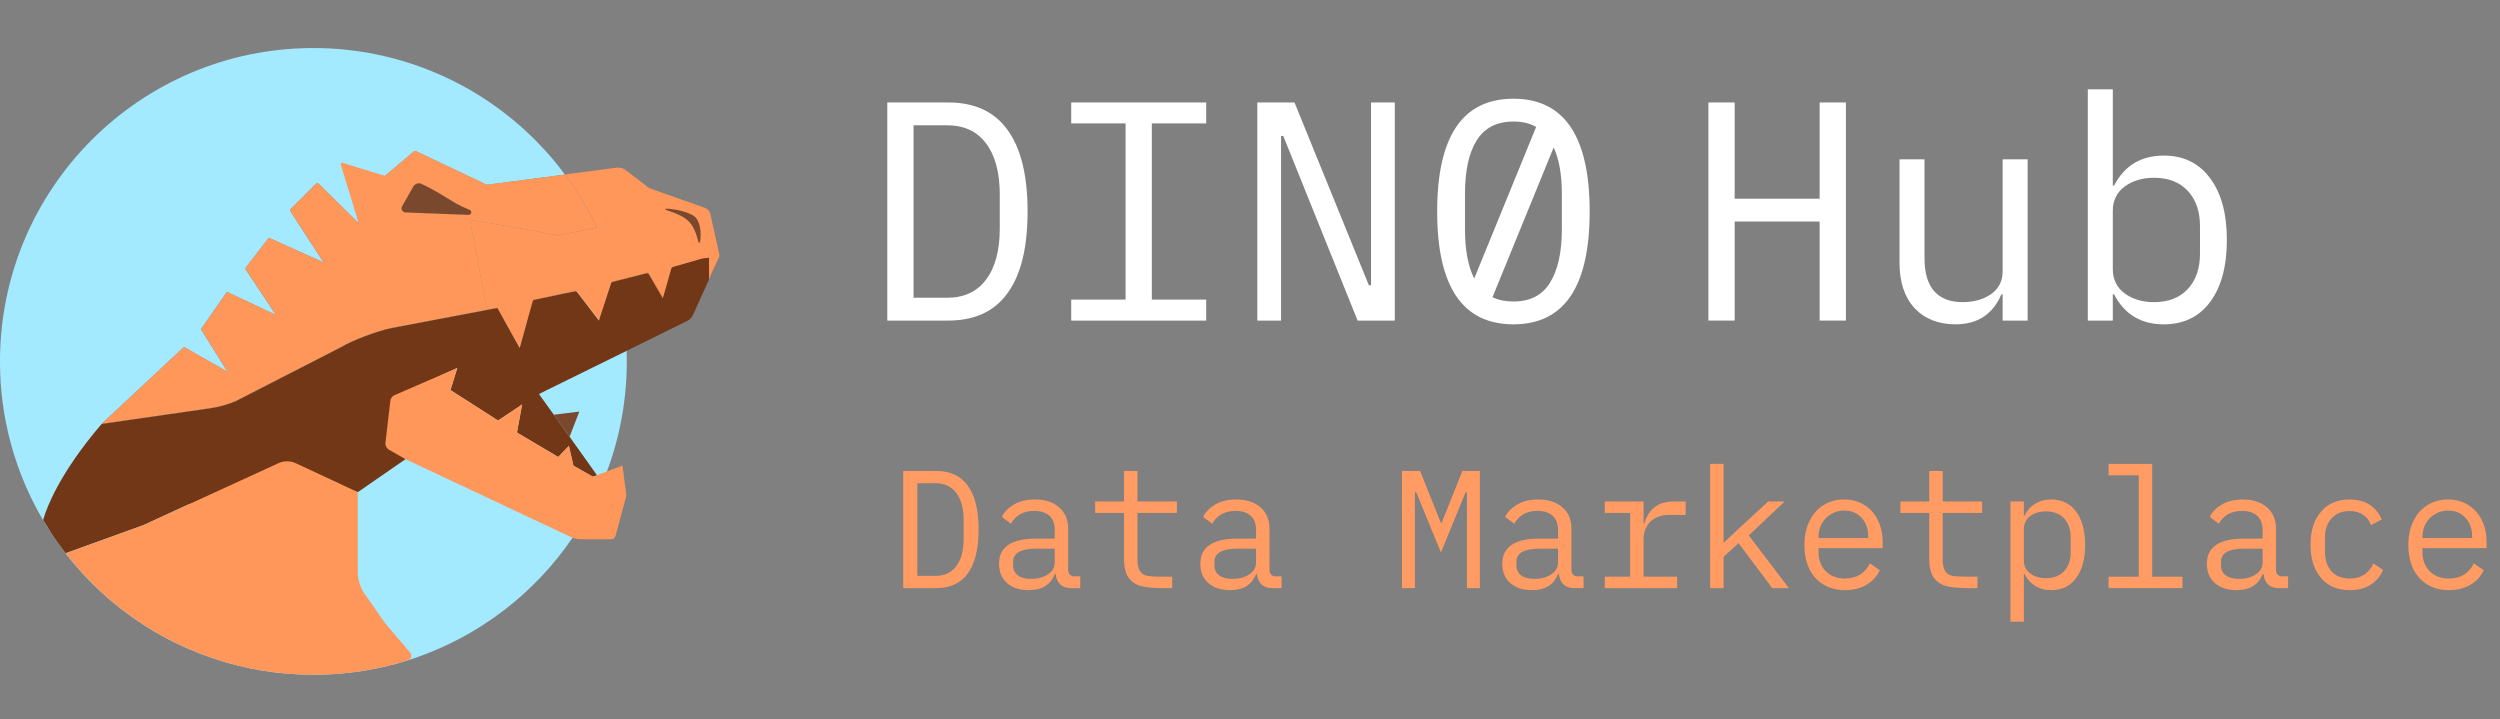 <svg width="417" height="120" viewBox="0 0 417 120" fill="none" xmlns="http://www.w3.org/2000/svg">
<rect x="0" y="0" width="417" height="120" fill="#808080" stroke="none"/>
<g clip-path="url(#clip0_241_8351)">
<g clip-path="url(#clip1_241_8351)">
<path d="M71.639 31.346L68.925 31.159L68.946 31.123C69.073 30.899 69.277 30.729 69.52 30.642C69.763 30.557 70.028 30.561 70.268 30.654C70.268 30.654 70.801 30.901 71.639 31.346Z" fill="#FF965A"/>
<path d="M104.546 59.692C104.546 59.316 104.546 58.943 104.523 58.568C104.524 58.55 104.524 58.533 104.523 58.516C104.459 56.514 104.279 54.518 103.982 52.537C103.874 51.791 103.748 51.053 103.604 50.317C103.548 50.014 103.486 49.712 103.419 49.409C103.247 48.623 103.065 47.846 102.871 47.078L101.934 47.276L100.1 47.662L94.52 48.833L94.492 48.864L90.492 53.188L87.986 53.736L88.017 53.317L88.256 50.158L83.965 53.18L80.983 55.28L80.005 55.493L81.194 51.711L80.973 51.753L65.192 54.747C63.011 55.205 58.72 56.774 56.824 57.947L39.379 66.874C38.005 67.463 36.559 67.87 35.08 68.084L17.761 70.584L16.963 70.7L30.547 58.004C30.589 57.965 30.643 57.941 30.701 57.937C30.758 57.932 30.815 57.947 30.863 57.978L37.956 62.017L33.6 55.051C33.576 55.007 33.565 54.957 33.569 54.907C33.573 54.858 33.591 54.81 33.621 54.77L37.737 48.853C37.77 48.811 37.815 48.781 37.867 48.765C37.918 48.75 37.972 48.751 38.023 48.768L46.026 52.537L40.968 44.935C40.943 44.891 40.931 44.84 40.934 44.79C40.937 44.739 40.956 44.69 40.986 44.65L44.717 39.821C44.748 39.778 44.792 39.747 44.842 39.73C44.893 39.714 44.947 39.713 44.997 39.728L53.983 43.795L48.432 35.216C48.402 35.173 48.386 35.121 48.386 35.069C48.386 35.017 48.402 34.966 48.432 34.922L52.728 30.642C52.75 30.613 52.779 30.589 52.811 30.572C52.843 30.555 52.879 30.545 52.916 30.543C52.952 30.541 52.989 30.546 53.023 30.559C53.057 30.572 53.088 30.593 53.114 30.619L59.818 37.225L57.853 28.46C57.849 28.419 57.854 28.378 57.87 28.34C57.885 28.302 57.909 28.268 57.94 28.241C57.971 28.214 58.008 28.195 58.048 28.185C58.087 28.175 58.129 28.175 58.169 28.185L64.189 29.353L69.077 25.237C69.114 25.205 69.16 25.185 69.208 25.179C69.256 25.173 69.305 25.18 69.35 25.201L81.119 30.796C81.163 30.819 81.213 30.827 81.261 30.819L93.952 29.16L94.235 29.124L94.206 29.083C89.347 22.541 83.023 17.228 75.741 13.569C68.459 9.91 60.422 8.007 52.273 8.013C23.4 8.013 -0.003 31.424 -0.003 60.289C-0.018 69.607 2.469 78.758 7.2 86.787V86.787C7.247 86.871 7.298 86.956 7.347 87.044C7.755 87.73 8.184 88.406 8.633 89.071V89.087C9.36 90.189 10.132 91.262 10.948 92.305L11.026 92.405C13.784 95.941 16.983 99.111 20.544 101.836C29.654 108.802 40.808 112.566 52.275 112.544C53.178 112.544 54.076 112.521 54.966 112.477H55.072C58.757 112.285 62.411 111.704 65.974 110.743C66.185 110.686 66.394 110.627 66.605 110.565C67.556 110.308 68.496 109.999 69.435 109.678C80.043 105.982 89.183 98.974 95.505 89.689L95.598 89.555C95.639 89.49 95.686 89.429 95.727 89.362C96.463 88.261 97.162 87.134 97.816 85.976L98.047 85.565C99 83.845 99.855 82.073 100.607 80.257C100.823 79.743 101.029 79.213 101.23 78.683C101.229 78.674 101.229 78.666 101.23 78.657C103.43 72.783 104.555 66.561 104.548 60.289C104.551 60.08 104.551 59.887 104.546 59.692ZM74.68 33.114C73.52 32.373 72.439 31.771 71.639 31.347C70.839 30.922 70.268 30.654 70.268 30.654C70.028 30.561 69.763 30.557 69.52 30.643C69.277 30.729 69.073 30.899 68.946 31.123L68.925 31.159L67.42 33.793L67.068 34.413C67.008 34.515 66.976 34.631 66.974 34.749C66.973 34.868 67.002 34.984 67.059 35.088C67.116 35.192 67.199 35.279 67.3 35.341C67.4 35.403 67.516 35.438 67.634 35.442L68.827 35.489L71.835 35.604L76.208 35.777L78.133 35.851C78.231 35.853 78.326 35.822 78.404 35.762C78.482 35.703 78.537 35.618 78.561 35.523C78.585 35.428 78.575 35.328 78.534 35.239C78.493 35.15 78.423 35.077 78.336 35.033C77.453 34.593 76.81 34.472 74.68 33.114Z" fill="#A3E9FF"/>
<path d="M16.958 70.703L16.953 70.7L16.961 70.703H16.958Z" fill="#FF965A"/>
<path d="M65.187 66.183L64.709 70.293L64.204 74.628L64.202 74.626L64.706 70.293L65.185 66.177L65.187 66.183Z" fill="#FF965A"/>
<path d="M94.245 29.111L93.962 29.147L81.271 30.806C81.223 30.814 81.173 30.806 81.13 30.783L69.36 25.188C69.316 25.167 69.267 25.16 69.218 25.166C69.17 25.173 69.125 25.192 69.087 25.224L64.199 29.34L57.153 27.166C57.113 27.156 57.071 27.156 57.032 27.166C56.992 27.176 56.955 27.195 56.924 27.222C56.893 27.249 56.869 27.283 56.853 27.321C56.838 27.359 56.832 27.4 56.837 27.441L59.828 37.217L53.124 30.611C53.098 30.585 53.067 30.565 53.033 30.552C52.999 30.538 52.962 30.533 52.926 30.535C52.889 30.537 52.854 30.547 52.822 30.564C52.789 30.581 52.761 30.605 52.738 30.634L48.442 34.915C48.412 34.958 48.396 35.009 48.396 35.061C48.396 35.114 48.412 35.165 48.442 35.208L53.994 43.788L45.008 39.72C44.957 39.705 44.903 39.706 44.853 39.722C44.803 39.739 44.759 39.771 44.727 39.813L40.997 44.642C40.966 44.682 40.948 44.731 40.944 44.782C40.941 44.833 40.953 44.883 40.979 44.927L46.037 52.529L38.033 48.761C37.983 48.743 37.928 48.742 37.877 48.758C37.826 48.773 37.781 48.803 37.748 48.846L33.631 54.763C33.601 54.802 33.583 54.85 33.579 54.9C33.576 54.95 33.587 54.999 33.611 55.043L37.966 62.01L30.874 57.971C30.826 57.939 30.768 57.924 30.711 57.929C30.654 57.934 30.599 57.957 30.557 57.996L16.963 70.7L17.761 70.584L35.08 68.084C36.559 67.87 38.005 67.463 39.379 66.874L56.826 57.932C58.722 56.759 63.013 55.19 65.195 54.732L80.975 51.737L81.197 51.696L81.22 51.621L78.416 36.682L87.345 38.195L93.036 39.281L94.505 38.985L99.555 37.956C98.083 34.839 96.304 31.876 94.245 29.111V29.111ZM78.138 35.843L76.213 35.769L71.84 35.596L68.833 35.481L67.639 35.434C67.521 35.43 67.406 35.395 67.305 35.333C67.204 35.271 67.121 35.184 67.064 35.08C67.007 34.977 66.978 34.86 66.98 34.742C66.981 34.623 67.013 34.508 67.073 34.405L67.425 33.785L68.923 31.151L68.943 31.115C69.071 30.891 69.275 30.721 69.517 30.635C69.76 30.549 70.026 30.553 70.266 30.647C70.266 30.647 70.798 30.904 71.637 31.339C72.475 31.774 73.517 32.368 74.678 33.106C76.808 34.465 77.438 34.578 78.338 35.018C78.43 35.059 78.505 35.131 78.55 35.222C78.594 35.313 78.605 35.416 78.581 35.514C78.558 35.612 78.5 35.699 78.419 35.759C78.338 35.819 78.239 35.849 78.138 35.843V35.843Z" fill="#FF965A"/>
<path d="M78.138 35.843L76.213 35.769L71.84 35.596L68.833 35.481L67.639 35.434C67.521 35.43 67.406 35.395 67.305 35.333C67.204 35.271 67.121 35.184 67.064 35.08C67.007 34.977 66.978 34.86 66.98 34.742C66.981 34.623 67.013 34.508 67.073 34.405L67.425 33.785L68.923 31.151L68.943 31.115C69.071 30.891 69.275 30.721 69.517 30.635C69.76 30.549 70.026 30.553 70.266 30.647C70.266 30.647 70.798 30.904 71.637 31.339C72.475 31.774 73.517 32.368 74.678 33.106C76.808 34.465 77.438 34.578 78.338 35.018C78.43 35.059 78.505 35.131 78.55 35.222C78.594 35.313 78.605 35.416 78.581 35.514C78.558 35.612 78.5 35.699 78.419 35.759C78.338 35.819 78.239 35.849 78.138 35.843V35.843Z" fill="#FF965A"/>
<path d="M119.971 42.79L118.502 45.964L118.476 46.036L118.273 46.605L118.165 43.054L117.193 43.191L112.305 44.691L110.599 49.697L108.127 45.465L102.022 47.009L101.945 47.243L99.925 53.417L96.149 48.475L94.502 48.82L88.927 50.029L88.001 53.301L86.676 58.027L83.952 53.152L83.07 51.572C83.033 51.507 82.977 51.455 82.909 51.423C82.841 51.391 82.765 51.381 82.691 51.395L81.181 51.683L81.204 51.608L78.4 36.669L87.345 38.195L93.036 39.281L94.505 38.985L99.555 37.956C98.08 34.833 96.298 31.865 94.235 29.096L102.874 27.963C103.133 27.929 103.397 27.946 103.65 28.014C103.903 28.082 104.14 28.2 104.348 28.36L108.273 31.367L108.338 31.403L117.599 34.675C117.818 34.752 118.014 34.884 118.168 35.058C118.322 35.232 118.429 35.442 118.479 35.669L119.945 42.267C120.006 42.435 120.015 42.617 119.971 42.79V42.79Z" fill="#FF965A"/>
<path d="M108.111 45.491L110.584 49.723L99.974 54.112L80.983 60.79L80.965 51.737L82.949 51.362L86.681 58.04L88.927 50.026L96.133 48.514L99.91 53.456L102.007 47.037L108.111 45.491Z" fill="#FF965A"/>
<path d="M72.259 63.234L65.187 66.183L65.185 66.177L72.259 63.234Z" fill="#181818"/>
<path d="M118.263 43.013V46.63L115.582 52.547C115.39 52.972 115.056 53.317 114.638 53.523L104.52 58.519L90.034 65.65C90.016 65.659 90.001 65.671 89.989 65.687C89.977 65.702 89.968 65.72 89.963 65.739C89.958 65.758 89.957 65.777 89.96 65.797C89.964 65.816 89.971 65.834 89.982 65.851L92.375 69.174L95.006 72.848L99.578 79.267L98.904 79.524L95.642 77.674L94.888 74.381L93.108 76.234L86.218 72.153L86.257 71.95L87.088 67.464L83.244 70.036L83.072 70.152L75.138 65.066L75.182 64.924L75.725 63.172L76.28 61.372L72.269 63.234L66.095 66.579L65.838 74.314L67.639 76.591L59.684 82.089L47.997 78.487L31.29 84.201L23.927 87.589L10.941 92.279C10.13 91.236 9.358 90.164 8.625 89.061V89.045L7.205 86.766C7.214 86.679 7.231 86.593 7.257 86.509C7.792 84.708 9.922 78.907 16.958 70.713L17.756 70.597L35.075 68.097C36.554 67.883 37.999 67.476 39.373 66.887L56.821 57.945C58.717 56.772 63.008 55.203 65.19 54.745L80.97 51.75L81.191 51.709L82.714 51.421H82.735L82.954 51.377L83.054 51.56L83.962 53.18L86.686 58.056L88.001 53.314L88.871 50.227C88.884 50.18 88.908 50.137 88.941 50.102C88.974 50.066 89.015 50.038 89.061 50.021H89.102L94.476 48.892L95.84 48.606C95.923 48.59 96.009 48.597 96.089 48.626C96.168 48.656 96.238 48.707 96.29 48.773V48.773L99.892 53.484L101.911 47.31C101.936 47.237 101.978 47.172 102.034 47.121C102.09 47.069 102.159 47.032 102.233 47.014L107.849 45.591C107.919 45.573 107.992 45.578 108.059 45.606C108.125 45.634 108.181 45.683 108.217 45.745L110.563 49.761L111.96 44.848C111.982 44.769 112.025 44.698 112.082 44.641C112.14 44.583 112.211 44.541 112.289 44.518L117.01 43.157C117.089 43.135 117.17 43.118 117.252 43.109L118.178 42.995C118.184 42.99 118.192 42.987 118.2 42.985C118.208 42.983 118.217 42.983 118.225 42.985C118.233 42.986 118.24 42.99 118.247 42.995C118.254 43 118.259 43.006 118.263 43.013V43.013Z" fill="#713717"/>
<path d="M95.639 77.659V77.662L95.57 77.623L95.639 77.659Z" fill="#7A482C"/>
<path d="M98.909 79.519L95.639 77.662L98.904 79.514L98.909 79.519Z" fill="#7A482C"/>
<path d="M96.635 68.65L94.999 72.851L92.365 69.174L96.635 68.65Z" fill="#7A482C"/>
<path d="M65.187 66.183L64.709 70.293L65.185 66.177L65.187 66.183Z" fill="#7A482C"/>
<path d="M104.482 82.683L102.681 89.357C102.635 89.527 102.535 89.678 102.396 89.786C102.256 89.894 102.085 89.953 101.909 89.954H96.915C96.332 89.954 95.755 89.825 95.228 89.575L67.642 76.594L64.897 75.025C64.691 74.907 64.525 74.731 64.419 74.52C64.312 74.309 64.27 74.071 64.297 73.836L65.105 66.862C65.129 66.655 65.207 66.458 65.332 66.291C65.456 66.124 65.621 65.993 65.812 65.91L76.268 61.372L75.169 64.924C75.156 64.964 75.157 65.007 75.171 65.046C75.185 65.085 75.211 65.118 75.246 65.141L82.9 70.028C82.951 70.061 83.01 70.079 83.071 70.079C83.132 70.079 83.191 70.061 83.242 70.028L87.101 67.456L86.267 71.945C86.257 72.004 86.265 72.064 86.289 72.119C86.314 72.173 86.355 72.218 86.406 72.249L93.113 76.221L94.896 74.366L95.647 77.651C95.647 77.651 95.647 77.651 95.647 77.667L98.901 79.514H98.917L99.591 79.257L103.826 77.651L104.482 82.683Z" fill="#FF965A"/>
<path d="M16.958 70.703L16.953 70.7L16.961 70.703H16.958Z" fill="#FF965A"/>
<path d="M31.288 84.216L31.285 84.219V84.216H31.288Z" fill="#FF965A"/>
<path d="M65.187 66.183L64.204 74.628L64.202 74.626L65.185 66.177L65.187 66.183Z" fill="#FF965A"/>
<path d="M78.138 35.843L76.213 35.769L71.84 35.596L68.833 35.481L67.639 35.434C67.521 35.43 67.406 35.395 67.305 35.333C67.204 35.271 67.121 35.184 67.064 35.08C67.007 34.977 66.978 34.86 66.98 34.742C66.981 34.623 67.013 34.508 67.073 34.405L67.425 33.785L68.923 31.151L68.943 31.115C69.071 30.891 69.275 30.721 69.517 30.635C69.76 30.549 70.026 30.553 70.266 30.647C70.266 30.647 70.798 30.904 71.637 31.339C72.475 31.774 73.517 32.368 74.678 33.106C76.808 34.465 77.438 34.578 78.338 35.018C78.43 35.059 78.505 35.131 78.55 35.222C78.594 35.313 78.605 35.416 78.581 35.514C78.558 35.612 78.5 35.699 78.419 35.759C78.338 35.819 78.239 35.849 78.138 35.843V35.843Z" fill="#7A482C"/>
<path d="M68.076 110.115C67.589 110.271 67.099 110.42 66.605 110.563C66.394 110.625 66.185 110.684 65.974 110.74C62.412 111.703 58.757 112.286 55.072 112.479V112.479H54.966C54.073 112.523 53.165 112.546 52.275 112.546C40.806 112.564 29.651 108.793 20.544 101.821C16.983 99.095 13.784 95.926 11.026 92.39L10.948 92.289L23.927 87.589L31.282 84.214L46.435 77.268C46.891 77.057 47.388 76.948 47.89 76.948C48.392 76.948 48.889 77.057 49.345 77.268L59.676 82.091V95.361C59.676 96.699 60.086 98.005 60.852 99.102L64.197 103.9L68.423 108.873C68.507 108.969 68.566 109.085 68.595 109.21C68.623 109.334 68.62 109.464 68.585 109.588C68.551 109.711 68.486 109.824 68.397 109.916C68.308 110.008 68.198 110.076 68.076 110.115V110.115Z" fill="#FF965A"/>
<path d="M65.187 66.183L64.204 74.628L64.202 74.626L65.185 66.177L65.187 66.183Z" fill="#7A482C"/>
<path d="M16.958 70.703L16.953 70.7L16.961 70.703H16.958Z" fill="#7A482C"/>
<path d="M116.763 40.407C116.755 40.431 116.74 40.451 116.721 40.466C116.701 40.481 116.677 40.49 116.653 40.492C116.628 40.493 116.603 40.488 116.582 40.475C116.56 40.463 116.543 40.445 116.532 40.423C115.616 37.104 114.906 36.265 111.067 35.002C110.934 34.956 110.949 34.804 111.093 34.807C112.699 34.84 115.13 35.419 115.948 36.206C116.977 37.197 116.954 39.337 116.763 40.407Z" fill="#7A482C"/>
</g>
</g>
<path fill-rule="evenodd" clip-rule="evenodd" d="M239.72 35.282C239.72 47.825 243.959 54.097 252.438 54.097C260.916 54.097 265.155 47.825 265.155 35.282C265.155 22.738 260.916 16.466 252.438 16.466C243.959 16.466 239.72 22.738 239.72 35.282ZM258.535 47.165C257.25 49.249 255.217 50.292 252.438 50.292C251.106 50.292 249.942 50.053 248.945 49.574L259.153 24.593C260.062 26.568 260.516 29.14 260.516 32.311V38.252C260.516 42.074 259.856 45.045 258.535 47.165ZM256.232 21.167L245.898 46.457C244.872 44.401 244.359 41.666 244.359 38.252V32.311C244.359 28.489 245.002 25.535 246.287 23.451C247.608 21.331 249.658 20.271 252.438 20.271C253.913 20.271 255.178 20.57 256.232 21.167ZM158.163 17.092H148V53.471H158.163C162.576 53.471 165.876 51.942 168.065 48.885C170.289 45.827 171.401 41.293 171.401 35.282C171.401 29.27 170.289 24.736 168.065 21.678C165.876 18.621 162.576 17.092 158.163 17.092ZM164.469 46.644C162.975 48.659 160.803 49.666 157.954 49.666H152.378V20.897H157.954C160.803 20.897 162.975 21.904 164.469 23.92C165.998 25.935 166.762 28.784 166.762 32.467V38.096C166.762 41.779 165.998 44.628 164.469 46.644ZM178.677 49.979V53.471H201.193V49.979H192.124V20.584H201.193V17.092H178.677V20.584H187.746V49.979H178.677ZM214.046 22.669H213.681V53.471H209.72V17.092H215.922L228.327 47.582H228.691V17.092H232.653V53.471H226.45L214.046 22.669Z" fill="white"/>
<path d="M303.517 36.95H289.341V53.471H284.963V17.092H289.341V33.145H303.517V17.092H307.895V53.471H303.517V36.95Z" fill="white"/>
<path d="M334.039 49.093H333.83C332.406 52.429 329.852 54.097 326.169 54.097C323.319 54.097 321.044 53.193 319.341 51.387C317.673 49.58 316.839 47.061 316.839 43.829V26.578H321.009V43.1C321.009 45.532 321.547 47.356 322.625 48.572C323.702 49.788 325.283 50.396 327.367 50.396C329.209 50.396 330.772 49.962 332.058 49.093C333.378 48.19 334.039 46.904 334.039 45.237V26.578H338.208V53.471H334.039V49.093Z" fill="white"/>
<path d="M348.247 14.903H352.416V30.956H352.625C354.362 27.62 357.124 25.952 360.912 25.952C364.213 25.952 366.784 27.203 368.625 29.705C370.502 32.172 371.44 35.612 371.44 40.025C371.44 44.437 370.502 47.895 368.625 50.396C366.784 52.863 364.213 54.097 360.912 54.097C357.124 54.097 354.362 52.429 352.625 49.093H352.416V53.471H348.247V14.903ZM359.296 50.396C361.694 50.396 363.57 49.667 364.925 48.207C366.28 46.748 366.958 44.785 366.958 42.318V37.731C366.958 35.264 366.28 33.301 364.925 31.842C363.57 30.383 361.694 29.653 359.296 29.653C357.35 29.653 355.717 30.139 354.397 31.112C353.077 32.085 352.416 33.44 352.416 35.178V44.872C352.416 46.609 353.077 47.964 354.397 48.937C355.717 49.91 357.35 50.396 359.296 50.396Z" fill="white"/>
<path d="M150.659 78.553H156.119C158.49 78.553 160.263 79.374 161.439 81.017C162.634 82.659 163.231 85.096 163.231 88.325C163.231 91.554 162.634 93.99 161.439 95.633C160.263 97.275 158.49 98.097 156.119 98.097H150.659V78.553ZM156.007 96.053C157.538 96.053 158.705 95.511 159.507 94.429C160.329 93.346 160.739 91.816 160.739 89.837V86.813C160.739 84.834 160.329 83.303 159.507 82.221C158.705 81.138 157.538 80.597 156.007 80.597H153.011V96.053H156.007Z" fill="#FF9B63"/>
<path d="M178.648 98.097C177.136 98.097 176.278 97.313 176.072 95.745H175.932C175.26 97.537 173.814 98.433 171.592 98.433C170.08 98.433 168.876 98.041 167.98 97.257C167.084 96.473 166.636 95.4 166.636 94.037C166.636 91.237 168.708 89.837 172.852 89.837H175.932V88.409C175.932 87.364 175.634 86.57 175.036 86.029C174.439 85.487 173.59 85.217 172.488 85.217C170.734 85.217 169.446 85.926 168.624 87.345L167.112 86.225C167.504 85.403 168.176 84.713 169.128 84.153C170.08 83.593 171.247 83.313 172.628 83.313C174.327 83.313 175.671 83.751 176.66 84.629C177.668 85.487 178.172 86.673 178.172 88.185V95.129C178.172 95.409 178.266 95.651 178.452 95.857C178.658 96.043 178.9 96.137 179.18 96.137H180.188V98.097H178.648ZM171.984 96.557C173.123 96.557 174.066 96.305 174.812 95.801C175.559 95.278 175.932 94.644 175.932 93.897V91.517H172.852C170.276 91.517 168.988 92.245 168.988 93.701V94.289C168.988 95.017 169.25 95.577 169.772 95.969C170.314 96.361 171.051 96.557 171.984 96.557Z" fill="#FF9B63"/>
<path d="M189.726 93.281C189.726 94.177 189.866 94.84 190.146 95.269C190.426 95.68 190.827 95.941 191.35 96.053C191.891 96.146 192.694 96.193 193.758 96.193H195.522V98.097H193.786C192.311 98.097 191.126 97.975 190.23 97.733C189.352 97.472 188.671 96.986 188.186 96.277C187.719 95.567 187.486 94.559 187.486 93.253V85.553H182.67V83.649H187.486V78.553H189.726V83.649H196.306V85.553H189.726V93.281Z" fill="#FF9B63"/>
<path d="M212.227 98.097C210.715 98.097 209.856 97.313 209.651 95.745H209.511C208.839 97.537 207.392 98.433 205.171 98.433C203.659 98.433 202.455 98.041 201.559 97.257C200.663 96.473 200.215 95.4 200.215 94.037C200.215 91.237 202.287 89.837 206.431 89.837H209.511V88.409C209.511 87.364 209.212 86.57 208.615 86.029C208.017 85.487 207.168 85.217 206.067 85.217C204.312 85.217 203.024 85.926 202.203 87.345L200.691 86.225C201.083 85.403 201.755 84.713 202.707 84.153C203.659 83.593 204.825 83.313 206.207 83.313C207.905 83.313 209.249 83.751 210.239 84.629C211.247 85.487 211.751 86.673 211.751 88.185V95.129C211.751 95.409 211.844 95.651 212.031 95.857C212.236 96.043 212.479 96.137 212.759 96.137H213.767V98.097H212.227ZM205.563 96.557C206.701 96.557 207.644 96.305 208.391 95.801C209.137 95.278 209.511 94.644 209.511 93.897V91.517H206.431C203.855 91.517 202.567 92.245 202.567 93.701V94.289C202.567 95.017 202.828 95.577 203.351 95.969C203.892 96.361 204.629 96.557 205.563 96.557Z" fill="#FF9B63"/>
<path d="M244.685 82.109H244.461L240.345 92.161L236.229 82.109H236.005V98.097H233.849V78.553H236.873L240.317 87.177H240.485L243.929 78.553H246.841V98.097H244.685V82.109Z" fill="#FF9B63"/>
<path d="M262.594 98.097C261.082 98.097 260.223 97.313 260.018 95.745H259.878C259.206 97.537 257.759 98.433 255.538 98.433C254.026 98.433 252.822 98.041 251.926 97.257C251.03 96.473 250.582 95.4 250.582 94.037C250.582 91.237 252.654 89.837 256.798 89.837H259.878V88.409C259.878 87.364 259.579 86.57 258.982 86.029C258.384 85.487 257.535 85.217 256.434 85.217C254.679 85.217 253.391 85.926 252.57 87.345L251.058 86.225C251.45 85.403 252.122 84.713 253.074 84.153C254.026 83.593 255.192 83.313 256.574 83.313C258.272 83.313 259.616 83.751 260.606 84.629C261.614 85.487 262.118 86.673 262.118 88.185V95.129C262.118 95.409 262.211 95.651 262.398 95.857C262.603 96.043 262.846 96.137 263.126 96.137H264.134V98.097H262.594ZM255.93 96.557C257.068 96.557 258.011 96.305 258.758 95.801C259.504 95.278 259.878 94.644 259.878 93.897V91.517H256.798C254.222 91.517 252.934 92.245 252.934 93.701V94.289C252.934 95.017 253.195 95.577 253.718 95.969C254.259 96.361 254.996 96.557 255.93 96.557Z" fill="#FF9B63"/>
<path d="M267.679 96.193H271.907V85.553H267.679V83.649H274.147V87.289H274.287C274.996 84.862 276.62 83.649 279.159 83.649H281.175V85.889H278.459C277.096 85.889 276.032 86.272 275.267 87.037C274.52 87.802 274.147 88.773 274.147 89.949V96.193H279.747V98.097H267.679V96.193Z" fill="#FF9B63"/>
<path d="M285.252 77.377H287.492V90.453H287.604L290.124 88.073L294.94 83.649H297.684L291.692 89.305L298.384 98.097H295.612L289.984 90.593L287.492 92.861V98.097H285.252V77.377Z" fill="#FF9B63"/>
<path d="M307.753 98.433C306.39 98.433 305.196 98.125 304.169 97.509C303.142 96.893 302.349 96.016 301.789 94.877C301.248 93.738 300.977 92.413 300.977 90.901C300.977 89.389 301.257 88.064 301.817 86.925C302.377 85.767 303.152 84.881 304.141 84.265C305.149 83.63 306.306 83.313 307.613 83.313C308.882 83.313 310.002 83.621 310.973 84.237C311.944 84.834 312.69 85.665 313.213 86.729C313.754 87.793 314.025 89.006 314.025 90.369V91.433H303.329V92.105C303.329 93.393 303.73 94.448 304.533 95.269C305.336 96.09 306.409 96.501 307.753 96.501C308.705 96.501 309.536 96.286 310.245 95.857C310.954 95.409 311.505 94.784 311.897 93.981L313.549 95.101C313.101 96.109 312.364 96.921 311.337 97.537C310.329 98.134 309.134 98.433 307.753 98.433ZM307.613 85.161C306.81 85.161 306.082 85.357 305.429 85.749C304.776 86.122 304.262 86.645 303.889 87.317C303.516 87.989 303.329 88.736 303.329 89.557V89.753H311.617V89.445C311.617 88.175 311.244 87.149 310.497 86.365C309.769 85.562 308.808 85.161 307.613 85.161Z" fill="#FF9B63"/>
<path d="M324.038 93.281C324.038 94.177 324.178 94.84 324.458 95.269C324.738 95.68 325.139 95.941 325.662 96.053C326.203 96.146 327.006 96.193 328.07 96.193H329.834V98.097H328.098C326.623 98.097 325.438 97.975 324.542 97.733C323.665 97.472 322.983 96.986 322.498 96.277C322.031 95.567 321.798 94.559 321.798 93.253V85.553H316.982V83.649H321.798V78.553H324.038V83.649H330.618V85.553H324.038V93.281Z" fill="#FF9B63"/>
<path d="M335.339 83.649H337.579V86.001H337.691C338.624 84.209 340.108 83.313 342.143 83.313C343.916 83.313 345.298 83.985 346.287 85.329C347.295 86.654 347.799 88.502 347.799 90.873C347.799 93.243 347.295 95.101 346.287 96.445C345.298 97.77 343.916 98.433 342.143 98.433C340.108 98.433 338.624 97.537 337.691 95.745H337.579V103.697H335.339V83.649ZM341.275 96.445C342.563 96.445 343.571 96.053 344.299 95.269C345.027 94.485 345.391 93.43 345.391 92.105V89.641C345.391 88.316 345.027 87.261 344.299 86.477C343.571 85.693 342.563 85.301 341.275 85.301C340.23 85.301 339.352 85.562 338.643 86.085C337.934 86.608 337.579 87.335 337.579 88.269V93.477C337.579 94.41 337.934 95.138 338.643 95.661C339.352 96.183 340.23 96.445 341.275 96.445Z" fill="#FF9B63"/>
<path d="M351.708 96.193H356.748V79.281H351.708V77.377H358.988V96.193H364.028V98.097H351.708V96.193Z" fill="#FF9B63"/>
<path d="M380.117 98.097C378.605 98.097 377.747 97.313 377.541 95.745H377.401C376.729 97.537 375.283 98.433 373.061 98.433C371.549 98.433 370.345 98.041 369.449 97.257C368.553 96.473 368.105 95.4 368.105 94.037C368.105 91.237 370.177 89.837 374.321 89.837H377.401V88.409C377.401 87.364 377.103 86.57 376.505 86.029C375.908 85.487 375.059 85.217 373.957 85.217C372.203 85.217 370.915 85.926 370.093 87.345L368.581 86.225C368.973 85.403 369.645 84.713 370.597 84.153C371.549 83.593 372.716 83.313 374.097 83.313C375.796 83.313 377.14 83.751 378.129 84.629C379.137 85.487 379.641 86.673 379.641 88.185V95.129C379.641 95.409 379.735 95.651 379.921 95.857C380.127 96.043 380.369 96.137 380.649 96.137H381.657V98.097H380.117ZM373.453 96.557C374.592 96.557 375.535 96.305 376.281 95.801C377.028 95.278 377.401 94.644 377.401 93.897V91.517H374.321C371.745 91.517 370.457 92.245 370.457 93.701V94.289C370.457 95.017 370.719 95.577 371.241 95.969C371.783 96.361 372.52 96.557 373.453 96.557Z" fill="#FF9B63"/>
<path d="M391.95 98.433C389.897 98.433 388.292 97.751 387.134 96.389C385.977 95.026 385.398 93.188 385.398 90.873C385.398 88.558 385.977 86.719 387.134 85.357C388.292 83.994 389.888 83.313 391.922 83.313C393.266 83.313 394.386 83.612 395.282 84.209C396.178 84.806 396.841 85.618 397.27 86.645L395.478 87.597C395.217 86.85 394.778 86.272 394.162 85.861C393.546 85.45 392.8 85.245 391.922 85.245C390.634 85.245 389.626 85.656 388.898 86.477C388.17 87.279 387.806 88.334 387.806 89.641V92.105C387.806 93.412 388.17 94.475 388.898 95.297C389.626 96.1 390.653 96.501 391.978 96.501C393.808 96.501 395.114 95.661 395.898 93.981L397.494 95.073C397.046 96.1 396.356 96.921 395.422 97.537C394.489 98.134 393.332 98.433 391.95 98.433Z" fill="#FF9B63"/>
<path d="M408.487 98.433C407.125 98.433 405.93 98.125 404.903 97.509C403.877 96.893 403.083 96.016 402.523 94.877C401.982 93.738 401.711 92.413 401.711 90.901C401.711 89.389 401.991 88.064 402.551 86.925C403.111 85.767 403.886 84.881 404.875 84.265C405.883 83.63 407.041 83.313 408.347 83.313C409.617 83.313 410.737 83.621 411.707 84.237C412.678 84.834 413.425 85.665 413.947 86.729C414.489 87.793 414.759 89.006 414.759 90.369V91.433H404.063V92.105C404.063 93.393 404.465 94.448 405.267 95.269C406.07 96.09 407.143 96.501 408.487 96.501C409.439 96.501 410.27 96.286 410.979 95.857C411.689 95.409 412.239 94.784 412.631 93.981L414.283 95.101C413.835 96.109 413.098 96.921 412.071 97.537C411.063 98.134 409.869 98.433 408.487 98.433ZM408.347 85.161C407.545 85.161 406.817 85.357 406.163 85.749C405.51 86.122 404.997 86.645 404.623 87.317C404.25 87.989 404.063 88.736 404.063 89.557V89.753H412.351V89.445C412.351 88.175 411.978 87.149 411.231 86.365C410.503 85.562 409.542 85.161 408.347 85.161Z" fill="#FF9B63"/>
<defs>
<clipPath id="clip0_241_8351">
<rect width="120" height="120" fill="white" transform="translate(-0)"/>
</clipPath>
<clipPath id="clip1_241_8351">
<rect width="120" height="104.551" fill="white" transform="translate(-0 8)"/>
</clipPath>
</defs>
</svg>
